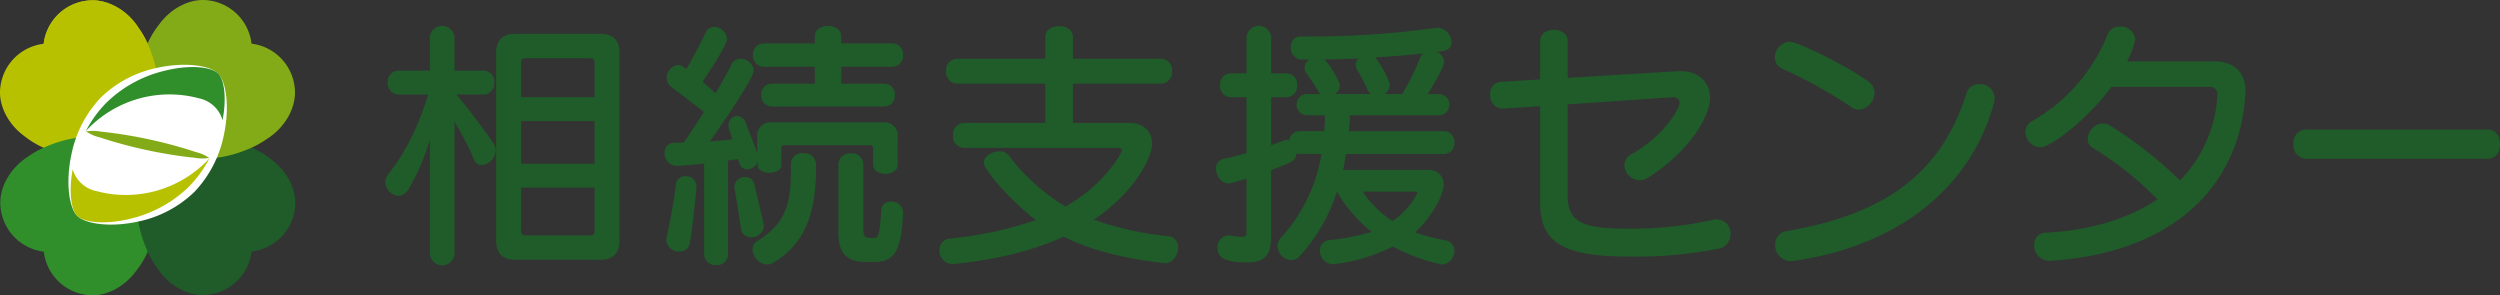 <svg xmlns="http://www.w3.org/2000/svg" xmlns:xlink="http://www.w3.org/1999/xlink" width="457.165" height="54" viewBox="0 0 457.165 54">
  <rect x="0" y="0" width="457.165" height="54" fill="#333333" stroke="none"/>
  <defs>
    <clipPath id="clip-path">
      <rect id="長方形_288" data-name="長方形 288" width="457.165" height="54" fill="none"/>
    </clipPath>
  </defs>
  <g id="グループ_1340" data-name="グループ 1340" transform="translate(0 0)">
    <g id="グループ_1338" data-name="グループ 1338" transform="translate(0 0.001)" clip-path="url(#clip-path)">
      <path id="パス_4573" data-name="パス 4573" d="M15.9.106A9.034,9.034,0,0,0,7.984,7.99,9.036,9.036,0,0,0,.068,15.874c-.447,3.2,1.327,6.734,4.3,8.933a16.7,16.7,0,0,0,3.954,2.35,22.843,22.843,0,0,0,18.42-.036c.049-.026.159-.076.232-.114l.01-.02.02-.009.01-.023h.012v-.023c.033-.069.072-.147.092-.188a22.84,22.84,0,0,0,.036-18.418,16.811,16.811,0,0,0-1.788-3.209c-2.146-3.4-6-5.493-9.471-5.011" transform="translate(0 0.016)" fill="#b8c100"/>
      <path id="パス_4574" data-name="パス 4574" d="M.106,30.455A9.034,9.034,0,0,0,7.99,38.369a9.036,9.036,0,0,0,7.884,7.916c3.2.447,6.734-1.327,8.933-4.3a16.7,16.7,0,0,0,2.35-3.954,22.843,22.843,0,0,0-.036-18.42c-.026-.049-.076-.159-.114-.232l-.02-.01-.009-.02-.023-.01v-.012h-.023l-.188-.092A22.84,22.84,0,0,0,8.326,19.2a16.81,16.81,0,0,0-3.209,1.788c-3.4,2.146-5.493,6-5.011,9.471" transform="translate(0.017 7.647)" fill="#318f2b"/>
      <path id="パス_4575" data-name="パス 4575" d="M30.455,46.236a9.034,9.034,0,0,0,7.914-7.884,9.036,9.036,0,0,0,7.916-7.884c.447-3.2-1.327-6.734-4.3-8.933a16.7,16.7,0,0,0-3.954-2.35,22.843,22.843,0,0,0-18.42.036c-.049.026-.159.076-.232.114l-.01.02-.02.009-.01.023h-.012v.023c-.033.069-.072.147-.092.188A22.84,22.84,0,0,0,19.2,38.016a16.81,16.81,0,0,0,1.788,3.209c2.146,3.4,6,5.493,9.471,5.011" transform="translate(7.647 7.642)" fill="#1f5c29"/>
      <path id="パス_4576" data-name="パス 4576" d="M46.236,15.9a9.034,9.034,0,0,0-7.884-7.914A9.036,9.036,0,0,0,30.468.068c-3.2-.447-6.734,1.327-8.933,4.3a16.7,16.7,0,0,0-2.35,3.954,22.843,22.843,0,0,0,.036,18.42c.026.049.076.159.114.232l.02.01.009.02.023.01v.012h.023l.188.092a22.84,22.84,0,0,0,18.418.036,16.811,16.811,0,0,0,3.209-1.788c3.4-2.146,5.493-6,5.011-9.471" transform="translate(7.643 -0.001)" fill="#82ab17"/>
      <path id="パス_4577" data-name="パス 4577" d="M13.446.106A9.036,9.036,0,0,0,5.535,7.97L24.546,26.981l.009,0,.01-.023h.012v-.023l.092-.188a22.84,22.84,0,0,0,.036-18.418,16.811,16.811,0,0,0-1.788-3.209c-2.146-3.4-6-5.493-9.471-5.011" transform="translate(2.451 0.016)" fill="#b8c100"/>
      <path id="パス_4578" data-name="パス 4578" d="M37.093,21.059a24.262,24.262,0,0,0,.5-3.542c.235-3.567-.4-6.546-1.548-7.7s-4.1-1.795-7.639-1.554A23.707,23.707,0,0,0,24.9,8.77,20.813,20.813,0,0,0,14.6,14.2,21.1,21.1,0,0,0,9.224,24.59a24.29,24.29,0,0,0-.5,3.542c-.235,3.567.4,6.543,1.55,7.7s4.1,1.795,7.639,1.554a24.084,24.084,0,0,0,3.512-.509,20.824,20.824,0,0,0,10.294-5.434,21.1,21.1,0,0,0,5.378-10.384" transform="translate(3.841 3.635)" fill="#fff"/>
      <path id="パス_4579" data-name="パス 4579" d="M28.863,21.277c.652.084,1.251.152,1.789.2a7.689,7.689,0,0,0,2.77.046,7.732,7.732,0,0,0-2.548-1.1c-.512-.172-1.086-.356-1.714-.548-1.889-.574-4.254-1.208-6.784-1.753s-4.949-.938-6.9-1.189c-.652-.084-1.252-.153-1.789-.2a7.646,7.646,0,0,0-2.77-.046,7.713,7.713,0,0,0,2.55,1.1c.511.172,1.086.356,1.716.548,1.886.574,4.251,1.208,6.782,1.752s4.946.939,6.9,1.19" transform="translate(4.833 7.351)" fill="#82ab17"/>
      <path id="パス_4580" data-name="パス 4580" d="M34.335,20.064a20.8,20.8,0,0,1-20.724,5.981A5.681,5.681,0,0,1,9.33,22.057c-.085.457-.156.908-.212,1.346-.424,3.376.006,6.148,1.022,7.173s3.766,1.46,7.115,1.03a23.846,23.846,0,0,0,3.34-.681,22.738,22.738,0,0,0,10.018-5.709,21.315,21.315,0,0,0,3.723-5.151" transform="translate(3.966 8.885)" fill="#b8c100"/>
      <path id="パス_4581" data-name="パス 4581" d="M36.1,16.868c.426-3.376,0-6.15-1.022-7.174s-3.764-1.459-7.112-1.03a24.044,24.044,0,0,0-3.34.68A22.752,22.752,0,0,0,14.6,15.054a21.3,21.3,0,0,0-3.723,5.151,20.8,20.8,0,0,1,20.724-5.981,5.686,5.686,0,0,1,4.281,3.988c.085-.456.156-.906.211-1.345" transform="translate(4.819 3.763)" fill="#318f2b"/>
      <path id="パス_4582" data-name="パス 4582" d="M56.982,24.033a38.089,38.089,0,0,1-3.975,9.211,2.206,2.206,0,0,1-1.795,1.117,2.617,2.617,0,0,1-2.376-2.522,2.126,2.126,0,0,1,.485-1.358c3.443-4.461,5.383-8.487,7.372-14.644H51.259a2.038,2.038,0,0,1-1.988-2.182,2.011,2.011,0,0,1,1.988-2.182h5.722V5.267a2.273,2.273,0,0,1,4.51,0v6.207h5.285a1.982,1.982,0,0,1,1.987,2.182,2.007,2.007,0,0,1-1.987,2.182H61.831c2.231,2.666,4.412,5.528,6.692,8.777a2.486,2.486,0,0,1,.485,1.454,2.816,2.816,0,0,1-2.522,2.668,1.476,1.476,0,0,1-1.407-.971,56.788,56.788,0,0,0-3.587-6.935V45.077a2.273,2.273,0,0,1-4.51,0ZM72.6,46.047q-3.493,0-3.492-3.492V8.225q0-3.493,3.492-3.493H88.162q3.489,0,3.49,3.493V42.555q0,3.491-3.49,3.492Zm14.5-36.126a.642.642,0,0,0-.727-.727H74.39a.642.642,0,0,0-.727.727v6.4H87.095Zm0,10.764H73.663v7.807H87.095Zm0,12.172H73.663v8a.643.643,0,0,0,.727.727H86.367a.643.643,0,0,0,.727-.727Z" transform="translate(21.628 1.451)" fill="#1f5c29"/>
      <path id="パス_4583" data-name="パス 4583" d="M122.352,25.68a.516.516,0,0,0-.583-.583H106.156a.516.516,0,0,0-.583.583v3.1c0,.874-1.114,1.359-2.182,1.359s-2.133-.437-2.133-1.359V28.1a2.088,2.088,0,0,1-1.941,1.408,1.383,1.383,0,0,1-1.405-1.166,5.139,5.139,0,0,1-.242-.678c-.583.049-1.212.146-1.843.242V45.029a1.984,1.984,0,0,1-2.183,1.987,2.008,2.008,0,0,1-2.182-1.987V28.445c-1.5.193-2.861.291-4.024.387-.341,0-.68.049-1.019.049h-.1a2.26,2.26,0,0,1-2.086-2.375,1.69,1.69,0,0,1,1.795-1.844c.534,0,1.066,0,1.7-.048,1.31-1.892,2.57-3.783,3.685-5.578-1.405-1.114-3.539-2.763-5.963-4.6a2.111,2.111,0,0,1-.825-1.649,2.293,2.293,0,0,1,2.086-2.329c.387,0,.629.1,1.5.68,1.115-1.844,2.425-4.316,3.539-6.643a1.637,1.637,0,0,1,1.553-1.019,2.368,2.368,0,0,1,2.327,2.182c0,.341-.048,1.213-4.461,7.857.922.776,1.746,1.5,2.376,2.085,1.261-2.134,2.28-3.975,2.958-5.334a1.732,1.732,0,0,1,1.6-.971,2.386,2.386,0,0,1,2.424,2.135c0,1.358-5.334,9.213-8.05,12.995,1.407-.144,2.812-.241,4.122-.387-.146-.581-.341-1.166-.534-1.747a2.649,2.649,0,0,1-.146-.824,1.639,1.639,0,0,1,1.6-1.7,1.736,1.736,0,0,1,1.551,1.263c.776,2.085,1.649,4.121,2.085,5.624V23.741a2.473,2.473,0,0,1,2.814-2.812h20.075a2.472,2.472,0,0,1,2.812,2.812v4.946c0,1.066-1.115,1.648-2.229,1.648-1.164,0-2.28-.581-2.28-1.648Zm-32.3,7.177c-.241,2.278-.629,6.643-1.212,10.135a1.822,1.822,0,0,1-1.892,1.553,2.307,2.307,0,0,1-2.424-2.037,1.328,1.328,0,0,1,.049-.436c.873-3.832,1.454-7.614,1.7-9.65a1.674,1.674,0,0,1,1.746-1.649,1.915,1.915,0,0,1,2.036,1.844Zm9.989,9.069A1.71,1.71,0,0,1,98.2,40.373c-.242-1.649-.727-4.753-1.163-7.225,0-.146-.048-.242-.048-.388a1.888,1.888,0,0,1,1.938-1.843,1.646,1.646,0,0,1,1.7,1.309c.678,2.763,1.405,5.916,1.7,7.225a1.333,1.333,0,0,1,.049.437,2.182,2.182,0,0,1-2.329,2.037m11.881-12.8c0,8.777-2.229,14.159-7.9,17.507a2.054,2.054,0,0,1-1.019.29,2.92,2.92,0,0,1-2.714-2.716,1.81,1.81,0,0,1,.97-1.649c5.916-3.587,6.062-8.1,6.062-14.062a1.99,1.99,0,0,1,2.231-1.938,2.181,2.181,0,0,1,2.375,1.987Zm-8.05-11.1a1.984,1.984,0,0,1-1.988-2.085,1.959,1.959,0,0,1,1.988-2.086h7.807v-3.1h-9.31a2,2,0,0,1-1.988-2.135,2,2,0,0,1,1.988-2.134h9.31V5.266c0-1.358,1.212-1.988,2.425-1.988s2.424.631,2.424,1.988V6.477h9.309a1.969,1.969,0,0,1,1.988,2.134,1.969,1.969,0,0,1-1.988,2.135h-9.309v3.1h7.806a1.932,1.932,0,0,1,1.99,2.086,1.955,1.955,0,0,1-1.99,2.085Zm17.069,28.416c-2.763,0-4.946-1.019-4.946-5.334V28.591a2.067,2.067,0,0,1,2.28-1.99,2.042,2.042,0,0,1,2.28,1.99V40.373c0,1.309.241,1.7,1.454,1.7h.581c.824,0,.97-1.068,1.261-5.189a1.635,1.635,0,0,1,1.793-1.456,2.018,2.018,0,0,1,2.182,2.037v.1c-.29,6.885-1.648,8.874-5.14,8.874Z" transform="translate(37.307 1.451)" fill="#1f5c29"/>
      <path id="パス_4584" data-name="パス 4584" d="M160.185,46.662c-7.468-.873-13.432-2.376-18.426-4.85-5.334,2.473-11.977,4.171-20.125,5h-.242a2.429,2.429,0,0,1-2.327-2.522,2.043,2.043,0,0,1,1.988-2.133,69.339,69.339,0,0,0,15.663-3.394c-3.831-2.765-9.552-9.019-9.552-10.474,0-1.164,1.5-2.086,2.861-2.086a2.116,2.116,0,0,1,1.7.727,36.145,36.145,0,0,0,10.377,9.36c7.079-3.929,10.328-9.8,10.328-10.281,0-.242-.291-.437-.581-.437h-28.32a2.1,2.1,0,0,1-1.988-2.278,2.07,2.07,0,0,1,1.988-2.28h14.888V13.834H122.266a2.1,2.1,0,0,1-1.99-2.278,2.07,2.07,0,0,1,1.99-2.28h16.147V5.3c0-1.358,1.26-1.987,2.521-1.987s2.522.629,2.522,1.987V9.275H159.6a2.041,2.041,0,0,1,1.988,2.28,2.065,2.065,0,0,1-1.988,2.278H143.456V21.01h10.376c2.62,0,4.124,1.649,4.124,3.831,0,2.28-3.008,8.729-10.669,13.869a57.774,57.774,0,0,0,13.578,3.007,1.943,1.943,0,0,1,1.843,2.085c0,1.358-.971,2.86-2.327,2.86Z" transform="translate(52.732 1.466)" fill="#1f5c29"/>
      <path id="パス_4585" data-name="パス 4585" d="M175.35,46.87a2.488,2.488,0,0,1-2.231-2.521,1.826,1.826,0,0,1,1.793-1.892,42.758,42.758,0,0,0,7.662-1.5,26.418,26.418,0,0,1-6.353-7.37,31.678,31.678,0,0,1-6.789,11.783,2.017,2.017,0,0,1-1.551.727,2.646,2.646,0,0,1-2.522-2.568,2.079,2.079,0,0,1,.583-1.454A29.892,29.892,0,0,0,173.41,26.7h-3.977a2.417,2.417,0,0,1-.629-.1c-.195,1.359-.291,1.408-4.607,3.056V41.682c0,3.3-.921,4.85-4.412,4.85-4.607,0-5.382-1.164-5.382-2.668a2.1,2.1,0,0,1,2.036-2.277c.146,0,.242.046.388.046a16.773,16.773,0,0,0,2.085.244c.678,0,.775-.29.775-1.068v-9.6c-2.909.873-2.909.873-3.3.873-1.309,0-2.278-1.454-2.278-2.714a1.749,1.749,0,0,1,1.454-1.795c1.454-.29,2.812-.631,4.121-1.017V16.322h-2.86a2.038,2.038,0,0,1-1.988-2.182,2.012,2.012,0,0,1,1.988-2.183h2.86V5.266a2.273,2.273,0,0,1,4.51,0v6.691h2.765a1.985,1.985,0,0,1,1.988,2.183,2.009,2.009,0,0,1-1.988,2.182H164.2V25.1c.631-.241,1.407-.483,2.036-.773a2.57,2.57,0,0,1,.776-.195,1.46,1.46,0,0,1,.485.1,1.877,1.877,0,0,1,1.939-1.7H173.9c.1-1.068.144-1.939.144-2.91h-3.2a1.94,1.94,0,1,1,0-3.878h2.424a2.336,2.336,0,0,1-.532-.631c-.534-.922-1.31-2.085-2.037-3.1a1.739,1.739,0,0,1-.388-1.114,1.9,1.9,0,0,1,.825-1.457h-1.5a2.116,2.116,0,0,1-1.843-2.278,1.8,1.8,0,0,1,1.939-1.939h1.309a164.791,164.791,0,0,0,23.422-1.6h.291a2.713,2.713,0,0,1,2.424,2.619c0,1.454-1.261,1.648-2.715,1.794a2.1,2.1,0,0,1,1.358,1.795c0,1.163-2.668,5.382-3.007,5.916h1.988a1.94,1.94,0,1,1,0,3.878H178.6c0,.971-.1,1.843-.193,2.91h17.31a1.931,1.931,0,0,1,1.99,2.085,1.955,1.955,0,0,1-1.99,2.085H177.871c-.146.921-.29,1.939-.534,2.909H193a2.661,2.661,0,0,1,2.763,2.814c0,1.26-1.648,5.236-5.236,8.63a43.109,43.109,0,0,0,5.528,1.456A1.891,1.891,0,0,1,197.7,44.4a2.488,2.488,0,0,1-2.231,2.521,32.832,32.832,0,0,1-9.019-3.3,32.31,32.31,0,0,1-10.862,3.248Zm7.031-31.13a2.816,2.816,0,0,1-.534-.727,34.759,34.759,0,0,0-1.892-3.638,1.871,1.871,0,0,1-.29-.97,1.547,1.547,0,0,1,.532-1.163c-2.036.1-4.17.144-6.3.192.775.535,2.86,3.929,2.86,4.753a1.906,1.906,0,0,1-.921,1.553Zm-1.454,17.844a18.694,18.694,0,0,0,5.479,5.383,14.276,14.276,0,0,0,4.461-4.946.3.3,0,0,0,.048-.195c0-.146-.1-.242-.387-.242Zm7.225-17.844a41.536,41.536,0,0,0,3.3-6.643,3.06,3.06,0,0,1,.485-.776c-2.28.241-5.285.532-8.728.727.727.727,2.668,4.121,2.668,5.043a2.075,2.075,0,0,1-.922,1.649Z" transform="translate(68.254 1.451)" fill="#1f5c29"/>
      <path id="パス_4586" data-name="パス 4586" d="M222.277,16.1l-19.251,1.309V34.04c0,5.189,3.056,6.111,11.542,6.111A69.616,69.616,0,0,0,229.745,38.5a2.729,2.729,0,0,1,.631-.049A2.515,2.515,0,0,1,232.8,41.12a2.589,2.589,0,0,1-2.182,2.666,75.72,75.72,0,0,1-16.051,1.456c-11.977,0-16.585-2.231-16.585-9.941V17.748l-6.836.436H191a2.356,2.356,0,0,1-2.134-2.57,2.1,2.1,0,0,1,1.939-2.327l7.177-.437V5.818c0-1.356,1.261-2.037,2.522-2.037s2.521.681,2.521,2.037V12.56L223.2,11.346h.534c3.345,0,5.333,2.133,5.333,4.85,0,3.1-3.346,9.5-11.3,14.595a2.921,2.921,0,0,1-1.6.486A2.855,2.855,0,0,1,213.4,28.56a2.365,2.365,0,0,1,1.31-2.036c6.352-3.636,8.776-8.535,8.776-9.357a1.057,1.057,0,0,0-1.115-1.068Z" transform="translate(83.647 1.674)" fill="#1f5c29"/>
      <path id="パス_4587" data-name="パス 4587" d="M239.048,17.319a84.391,84.391,0,0,0-12.608-7.03,2.314,2.314,0,0,1-1.5-2.134A2.878,2.878,0,0,1,227.7,5.293c1.407,0,9.843,4.122,14.159,7.129a2.709,2.709,0,0,1,1.31,2.231,3.191,3.191,0,0,1-2.91,3.055,1.992,1.992,0,0,1-1.212-.388M228.478,45.348a2.343,2.343,0,0,1-.583.049,2.933,2.933,0,0,1-2.909-3.007,2.434,2.434,0,0,1,2.085-2.473c18.717-3.2,28.416-11.006,32.925-25.263a2.34,2.34,0,0,1,2.327-1.6,2.633,2.633,0,0,1,2.814,2.522,4.965,4.965,0,0,1-.1.776c-3.831,14.451-16.2,26.038-36.563,29" transform="translate(99.621 2.343)" fill="#1f5c29"/>
      <path id="パス_4588" data-name="パス 4588" d="M291.805,15.841a1.316,1.316,0,0,0-1.31-1.454H272.409c-4.024,5.575-11.008,11.055-13,11.055a2.852,2.852,0,0,1-2.716-2.765,2.273,2.273,0,0,1,1.31-2.084A31.711,31.711,0,0,0,271.729,4.786a2.221,2.221,0,0,1,2.231-1.407A2.608,2.608,0,0,1,276.773,5.7a15.28,15.28,0,0,1-1.5,4.026h16c3.492,0,5.673,1.941,5.673,5.48,0,.195-.048.436-.048.678C295.83,32.473,283.852,44.692,261.3,46.2h-.195a2.829,2.829,0,0,1-2.812-2.909,2.134,2.134,0,0,1,2.134-2.231c8.292-.436,15.178-2.617,20.415-6.111a61.662,61.662,0,0,0-11.833-9.406,1.731,1.731,0,0,1-.921-1.6,2.941,2.941,0,0,1,2.716-2.861,2.435,2.435,0,0,1,1.358.388,74.421,74.421,0,0,1,12.8,10.038,24.227,24.227,0,0,0,6.838-15.566Z" transform="translate(113.687 1.496)" fill="#1f5c29"/>
      <path id="パス_4589" data-name="パス 4589" d="M292.892,21.752a2.426,2.426,0,0,1-2.231-2.666,2.4,2.4,0,0,1,2.231-2.668h33.361c1.454,0,2.183,1.358,2.183,2.668,0,1.356-.729,2.666-2.183,2.666Z" transform="translate(128.73 7.271)" fill="#1f5c29"/>
    </g>
  </g>
</svg>
